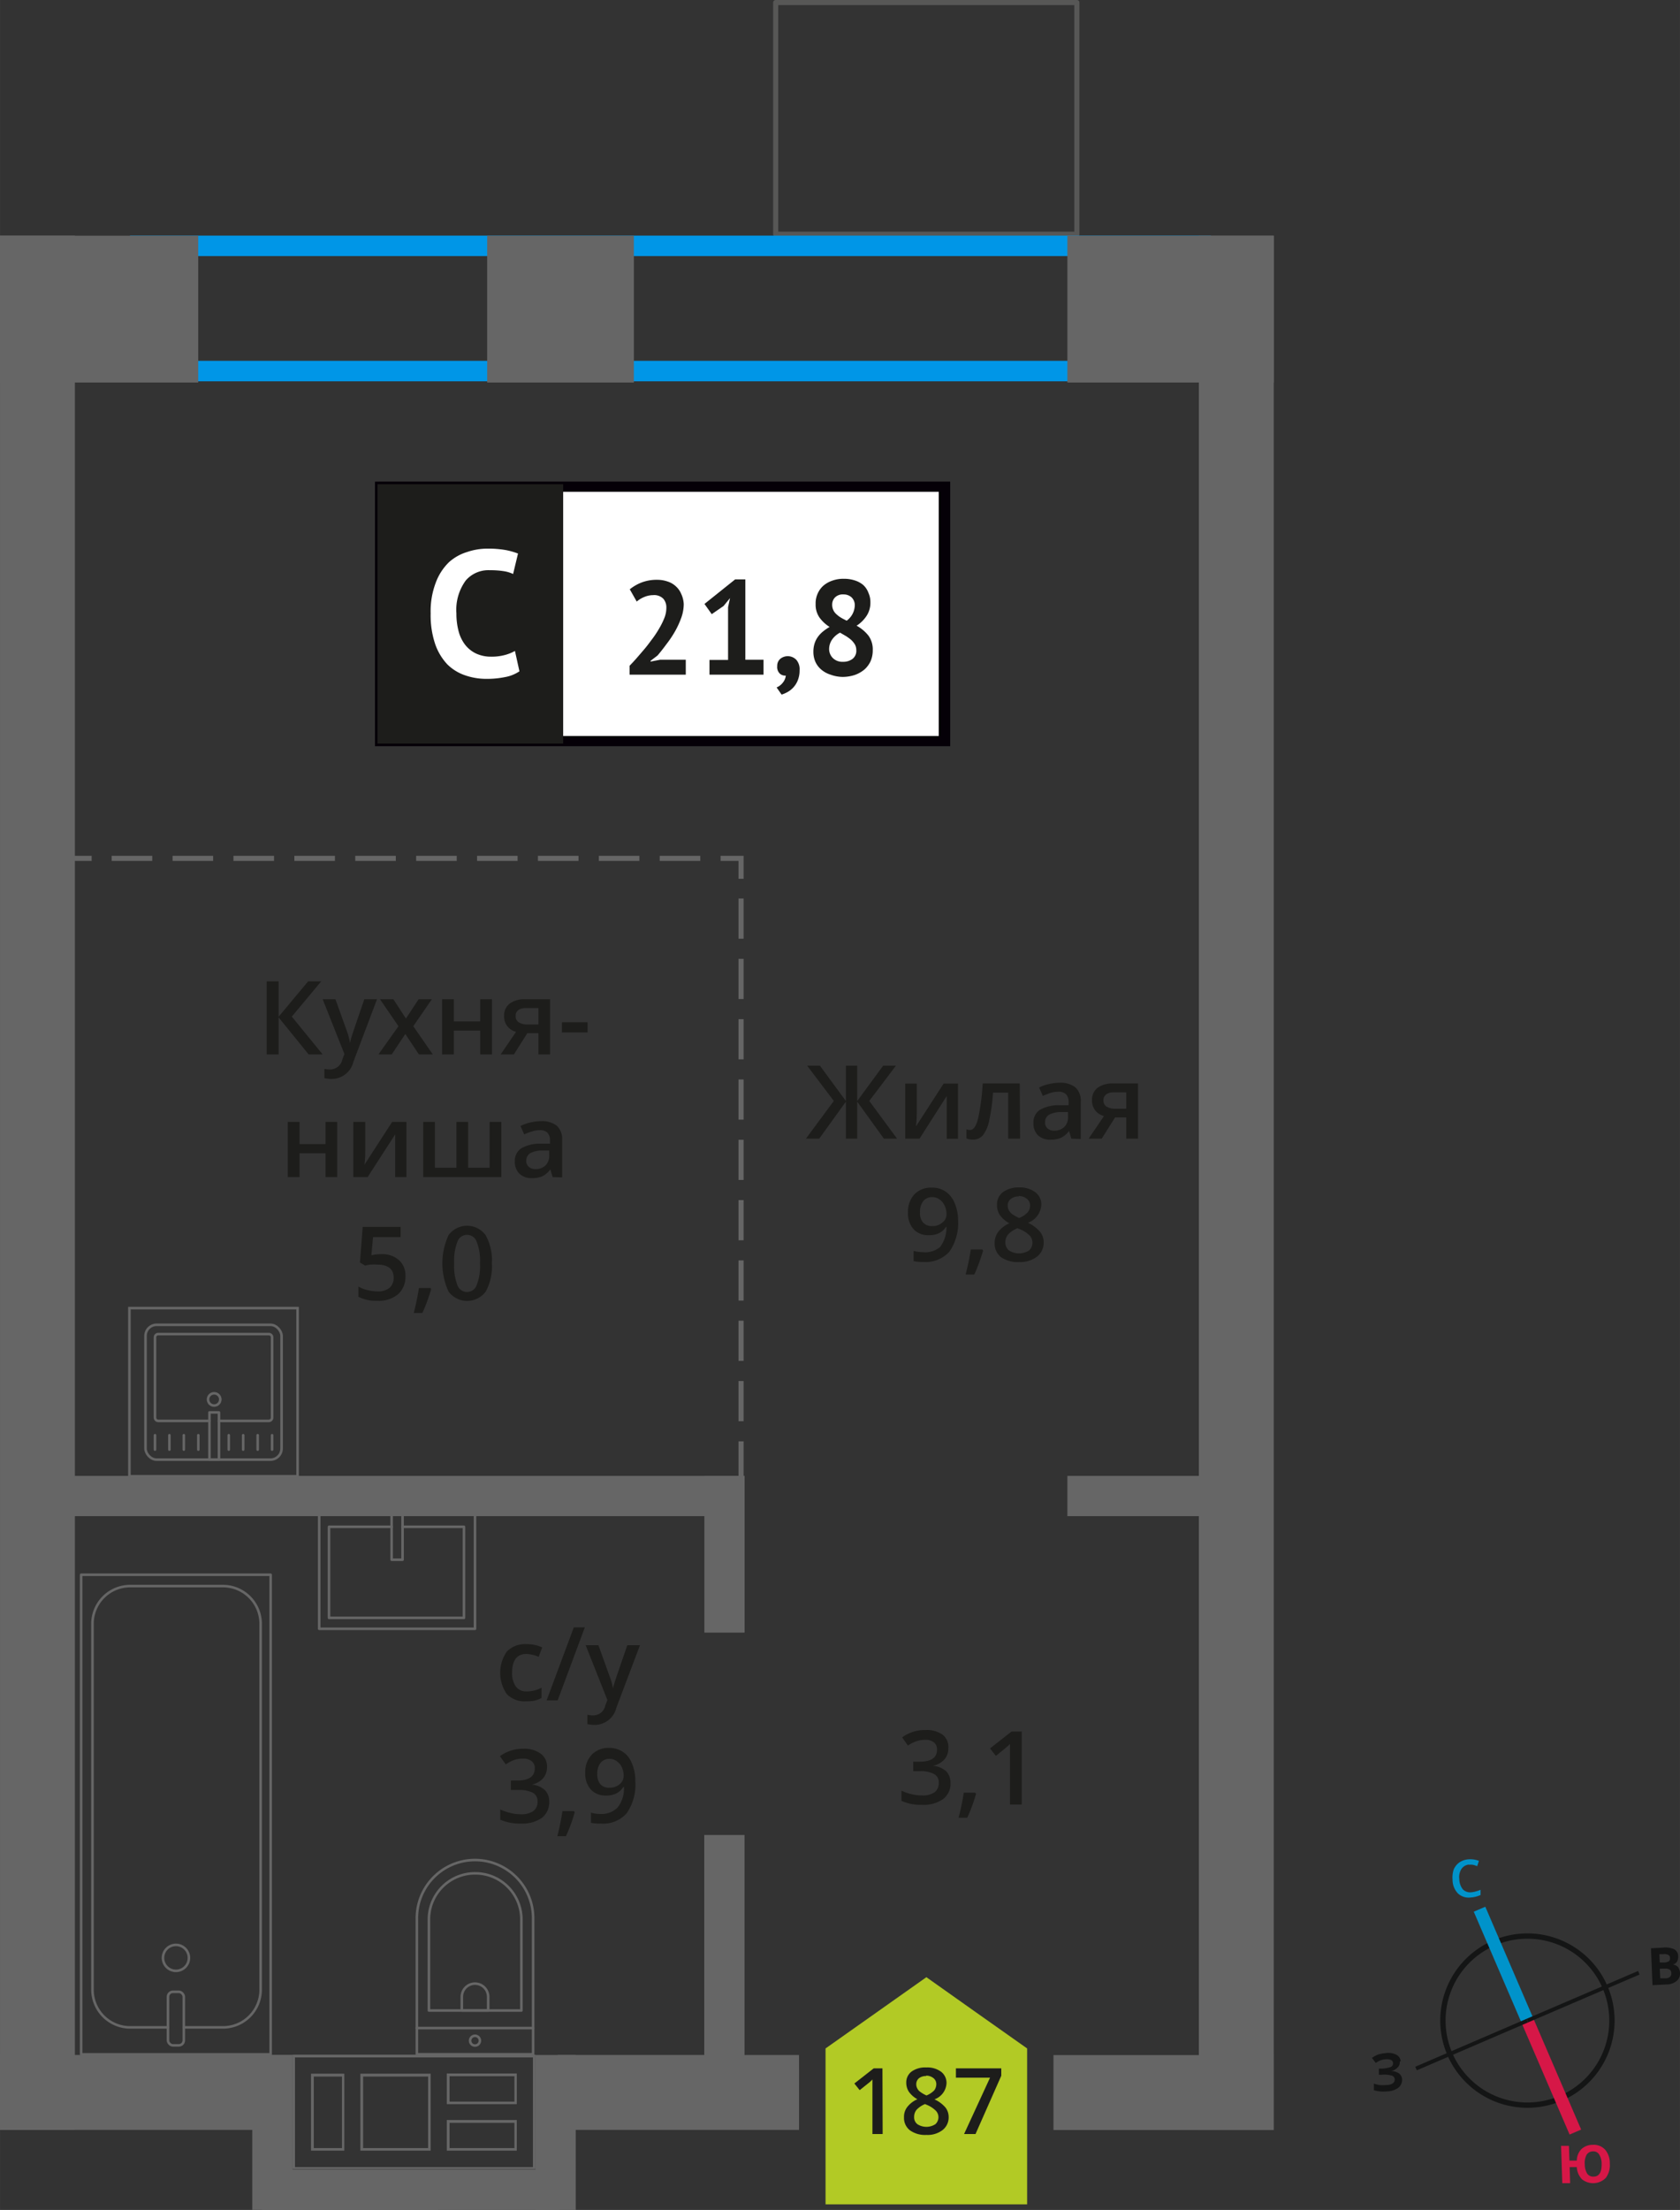 <svg xmlns="http://www.w3.org/2000/svg" width="58.01mm" height="76.27mm" viewBox="0 0 164.43 216.19"><rect x="0" y="0" width="164.43" height="216.19" fill="#333333" stroke="none"/><defs><style>.cls-1,.cls-13,.cls-14,.cls-15,.cls-4,.cls-5,.cls-6,.cls-7{fill:none;}.cls-1{stroke:#575756;}.cls-1,.cls-7{stroke-linecap:round;stroke-linejoin:round;}.cls-1,.cls-12,.cls-4,.cls-5,.cls-6{stroke-width:0.5px;}.cls-2{fill:#0096e7;}.cls-3{fill:#666;}.cls-4,.cls-5,.cls-6,.cls-7{stroke:#666;}.cls-13,.cls-14,.cls-15,.cls-4,.cls-5,.cls-6{stroke-miterlimit:10;}.cls-5{stroke-dasharray:3.93 1.97;}.cls-6{stroke-dasharray:3.97 1.99;}.cls-7{stroke-width:0.25px;}.cls-8{fill:#b2ca25;fill-rule:evenodd;}.cls-12,.cls-9{fill:#1d1d1b;}.cls-10{fill:#fff;}.cls-11{fill:#050007;}.cls-12{stroke:#1d1d1b;stroke-miterlimit:22.93;}.cls-13{stroke:#141515;stroke-width:0.52px;}.cls-14{stroke:#0093ca;}.cls-14,.cls-15{stroke-width:1.23px;}.cls-15{stroke:#d61747;}.cls-16{fill:#141515;}.cls-17{fill:#0093ca;}.cls-18{fill:#d61747;}</style></defs><g id="text"><rect class="cls-1" x="75.92" y="0.25" width="29.48" height="22.66"/><path class="cls-2" d="M116.52,25.05V35.3H14.72V25.05h101.8m2-2H12.72V37.3h105.8V23.05Z"/><path class="cls-3" d="M52.16,201.27V212H28.87V201.27H52.16m-8.43,4.57h6.85v-3H43.73v3m-8.46,4.55h6.88v-7.53H35.27v7.53m-4.83,0H33.7v-7.53H30.44v7.53m13.29,0h6.85v-3H43.73v3M52.41,201H28.62v11.21H52.41V201ZM44,205.59v-2.48h6.35v2.48Zm-8.46,4.55v-7H41.9v7Zm-4.83,0v-7h2.76v7Zm13.29,0v-2.47h6.35v2.47Z"/><rect class="cls-3" x="46.79" y="206.64" width="15.16" height="3.94" transform="translate(-154.23 262.98) rotate(-90)"/><rect class="cls-3" x="19.07" y="206.64" width="15.16" height="3.94" transform="translate(-181.95 235.25) rotate(-90)"/><rect class="cls-3" x="25.66" y="212.25" width="29.13" height="3.94" transform="translate(80.45 428.44) rotate(180)"/><rect class="cls-3" x="25.66" y="212.25" width="17.2" height="3.94" transform="translate(68.52 428.44) rotate(180)"/><rect class="cls-3" x="104.47" y="23.05" width="20.2" height="14.36" transform="translate(229.14 60.47) rotate(-180)"/><rect class="cls-3" x="47.69" y="23.05" width="14.36" height="14.36" transform="translate(109.73 60.47) rotate(-180)"/><rect class="cls-3" y="23.05" width="19.4" height="14.36" transform="translate(19.4 60.47) rotate(-180)"/><rect class="cls-3" x="103.14" y="201.02" width="21.53" height="7.33" transform="matrix(-1, 0, 0, -1, 227.78, 409.39)"/><rect class="cls-3" x="54.59" y="201.02" width="23.61" height="7.33" transform="translate(132.76 409.39) rotate(-179.99)"/><rect class="cls-3" y="201.02" width="26.65" height="7.33" transform="translate(26.63 409.38) rotate(-179.99)"/><rect class="cls-3" x="28.35" y="112.04" width="185.31" height="7.33" transform="translate(236.71 -5.29) rotate(90)"/><rect class="cls-3" x="-88.99" y="112.04" width="185.31" height="7.33" transform="translate(119.37 112.04) rotate(90)"/><rect class="cls-3" x="63.24" y="150.08" width="15.33" height="3.94" transform="translate(222.96 81.14) rotate(90)"/><rect class="cls-3" x="58.44" y="190.01" width="24.94" height="3.94" transform="translate(262.88 121.07) rotate(90)"/><rect class="cls-3" x="6.97" y="144.38" width="65.91" height="3.94" transform="translate(79.84 292.7) rotate(180)"/><rect class="cls-3" x="104.47" y="144.38" width="15.23" height="3.94" transform="translate(224.17 292.7) rotate(180)"/><line class="cls-4" x1="72.53" y1="148.9" x2="72.53" y2="146.9"/><line class="cls-5" x1="72.53" y1="144.93" x2="72.53" y2="86.96"/><polyline class="cls-4" points="72.53 85.97 72.53 83.97 70.53 83.97"/><line class="cls-6" x1="68.54" y1="83.97" x2="9.96" y2="83.97"/><line class="cls-4" x1="8.97" y1="83.97" x2="6.97" y2="83.97"/><rect class="cls-7" x="7.95" y="154.06" width="18.55" height="46.92" transform="translate(34.44 355.03) rotate(180)"/><rect class="cls-7" x="16.45" y="194.85" width="1.55" height="5.24" rx="0.49" transform="translate(34.44 394.94) rotate(180)"/><path class="cls-7" d="M18,198.33h3.83a3.69,3.69,0,0,0,3.68-3.69V158.85a3.69,3.69,0,0,0-3.68-3.69H12.74a3.69,3.69,0,0,0-3.69,3.69v35.79a3.69,3.69,0,0,0,3.69,3.69h3.71"/><circle class="cls-7" cx="17.22" cy="191.53" r="1.27"/><path class="cls-7" d="M37,185.78H50.3A5.69,5.69,0,0,1,56,191.47v0a5.69,5.69,0,0,1-5.69,5.69H37a0,0,0,0,1,0,0V185.78A0,0,0,0,1,37,185.78Z" transform="translate(-144.98 237.96) rotate(-90)"/><path class="cls-7" d="M39.78,185.46h8.91A4.51,4.51,0,0,1,53.2,190v0a4.51,4.51,0,0,1-4.51,4.51H39.78a0,0,0,0,1,0,0v-9A0,0,0,0,1,39.78,185.46Z" transform="translate(-143.48 236.46) rotate(-90)"/><path class="cls-7" d="M45.17,194.08h1.34a1.29,1.29,0,0,1,1.29,1.29v0a1.29,1.29,0,0,1-1.29,1.29H45.17a0,0,0,0,1,0,0v-2.58A0,0,0,0,1,45.17,194.08Z" transform="translate(-148.88 241.85) rotate(-90)"/><circle class="cls-7" cx="46.49" cy="199.63" r="0.48"/><line class="cls-7" x1="52.18" y1="198.4" x2="40.8" y2="198.4"/><rect class="cls-7" x="33.17" y="146.03" width="11.38" height="15.25" transform="translate(192.52 114.79) rotate(90)"/><polyline class="cls-7" points="39.4 147.96 39.4 152.58 38.33 152.58 38.33 147.96"/><polyline class="cls-7" points="39.4 149.36 45.41 149.36 45.41 158.27 32.2 158.27 32.2 149.36 38.33 149.36"/><rect class="cls-7" x="14.24" y="129.6" width="13.32" height="13.19" rx="1.09"/><path class="cls-7" d="M21.42,139h4.89a.32.32,0,0,0,.32-.32v-7.86a.31.31,0,0,0-.32-.31H15.49a.31.31,0,0,0-.32.31v7.86a.32.32,0,0,0,.32.32h5"/><circle class="cls-7" cx="20.96" cy="136.9" r="0.6"/><rect class="cls-7" x="20.5" y="138.17" width="0.93" height="4.61"/><line class="cls-7" x1="15.17" y1="141.81" x2="15.17" y2="140.4"/><line class="cls-7" x1="16.58" y1="141.81" x2="16.58" y2="140.4"/><line class="cls-7" x1="17.99" y1="141.81" x2="17.99" y2="140.4"/><line class="cls-7" x1="19.41" y1="141.81" x2="19.41" y2="140.4"/><line class="cls-7" x1="22.39" y1="141.81" x2="22.39" y2="140.4"/><line class="cls-7" x1="23.8" y1="141.81" x2="23.8" y2="140.4"/><line class="cls-7" x1="25.22" y1="141.81" x2="25.22" y2="140.4"/><line class="cls-7" x1="26.63" y1="141.81" x2="26.63" y2="140.4"/><path class="cls-3" d="M29,128.09v16.2H12.79v-16.2H29m.25-.25H12.54v16.7H29.25v-16.7Z"/><polygon class="cls-8" points="100.53 200.39 100.53 200.39 95.6 196.91 90.67 193.42 85.73 196.91 80.8 200.39 80.8 200.39 80.8 200.39 80.8 215.64 100.53 215.64 100.53 200.39 100.53 200.39"/><path class="cls-9" d="M86.39,208.76h-1v-4.15c0-.49,0-.89,0-1.18l-.25.24-1,.8-.52-.65,1.89-1.48h.86Z"/><path class="cls-9" d="M90.66,202.25a2.27,2.27,0,0,1,1.45.42,1.37,1.37,0,0,1,.53,1.12,1.77,1.77,0,0,1-1.18,1.58,3.12,3.12,0,0,1,1.07.79,1.52,1.52,0,0,1,.32.93,1.57,1.57,0,0,1-.59,1.28,2.4,2.4,0,0,1-1.58.48,2.56,2.56,0,0,1-1.62-.45,1.53,1.53,0,0,1-.58-1.27,1.55,1.55,0,0,1,.31-1,2.51,2.51,0,0,1,1-.77,2.5,2.5,0,0,1-.84-.74,1.64,1.64,0,0,1-.25-.88,1.32,1.32,0,0,1,.55-1.11A2.29,2.29,0,0,1,90.66,202.25Zm-1.19,4.84a.84.84,0,0,0,.32.71,1.62,1.62,0,0,0,1.76,0,.92.92,0,0,0,0-1.36,2.72,2.72,0,0,0-.88-.55l-.13-.06a2.34,2.34,0,0,0-.83.56A1.08,1.08,0,0,0,89.47,207.09Zm1.18-4a1.1,1.1,0,0,0-.7.21.74.74,0,0,0-.27.6.77.77,0,0,0,.1.4.87.87,0,0,0,.28.33,3.28,3.28,0,0,0,.62.36,2.25,2.25,0,0,0,.75-.49,1,1,0,0,0,.21-.6.74.74,0,0,0-.27-.6A1.14,1.14,0,0,0,90.65,203.05Z"/><path class="cls-9" d="M94.36,208.76l2.54-5.51H93.56v-.91H98v.72l-2.52,5.7Z"/><path class="cls-9" d="M92.82,171a1.61,1.61,0,0,1-.4,1.13,2,2,0,0,1-1.11.61v0a2.19,2.19,0,0,1,1.29.53,1.58,1.58,0,0,1,.43,1.14,1.87,1.87,0,0,1-.73,1.59,3.35,3.35,0,0,1-2.07.56,4.6,4.6,0,0,1-2-.39v-1a4.39,4.39,0,0,0,1,.35,4.23,4.23,0,0,0,1,.12,2,2,0,0,0,1.24-.31,1.11,1.11,0,0,0,.41-.95.9.9,0,0,0-.46-.84,2.87,2.87,0,0,0-1.42-.27h-.62v-.93H90c1.14,0,1.71-.39,1.71-1.18a.87.87,0,0,0-.3-.71,1.32,1.32,0,0,0-.88-.25,2.54,2.54,0,0,0-.78.12,3.45,3.45,0,0,0-.89.44l-.56-.8a3.73,3.73,0,0,1,2.28-.72,2.69,2.69,0,0,1,1.68.46A1.52,1.52,0,0,1,92.82,171Z"/><path class="cls-9" d="M95.53,175.48a16.12,16.12,0,0,1-.86,2.34h-.85a22.91,22.91,0,0,0,.51-2.45h1.12Z"/><path class="cls-9" d="M100,176.53H98.85v-4.61c0-.55,0-1,0-1.31a3.71,3.71,0,0,1-.28.26c-.11.1-.47.4-1.1.9l-.57-.73,2.1-1.65h1Z"/><path class="cls-9" d="M51.47,166.43a2.37,2.37,0,0,1-1.87-.71,3.66,3.66,0,0,1,0-4.15,2.48,2.48,0,0,1,1.93-.73,3.51,3.51,0,0,1,1.54.32l-.35.92a3.38,3.38,0,0,0-1.2-.28c-.93,0-1.4.62-1.4,1.86A2.23,2.23,0,0,0,50.5,165a1.21,1.21,0,0,0,1,.46A3,3,0,0,0,53,165.1v1a2.46,2.46,0,0,1-.65.26A4.22,4.22,0,0,1,51.47,166.43Z"/><path class="cls-9" d="M57.24,159.2l-2.66,7.14H53.5l2.66-7.14Z"/><path class="cls-9" d="M57.32,160.94h1.25l1.1,3.06a5.13,5.13,0,0,1,.33,1.23h0c0-.18.09-.4.16-.65s.49-1.47,1.24-3.64h1.24l-2.31,6.11a2.19,2.19,0,0,1-2.1,1.69,3.65,3.65,0,0,1-.74-.08v-.91a2.68,2.68,0,0,0,.59.06,1.2,1.2,0,0,0,1.17-1l.2-.5Z"/><path class="cls-9" d="M53.54,172.84a1.67,1.67,0,0,1-.39,1.13,2.08,2.08,0,0,1-1.11.61v0a2.13,2.13,0,0,1,1.28.53,1.51,1.51,0,0,1,.43,1.14,1.91,1.91,0,0,1-.72,1.59,3.38,3.38,0,0,1-2.07.55,4.68,4.68,0,0,1-2-.38v-1a4.65,4.65,0,0,0,1,.34,3.76,3.76,0,0,0,1,.13,2.07,2.07,0,0,0,1.24-.31,1.1,1.1,0,0,0,.41-.95.91.91,0,0,0-.45-.84,2.89,2.89,0,0,0-1.43-.27H50v-.93h.63c1.14,0,1.71-.4,1.71-1.19a.85.85,0,0,0-.3-.7,1.29,1.29,0,0,0-.87-.25,2.56,2.56,0,0,0-.79.11,3.86,3.86,0,0,0-.88.45l-.57-.8a3.78,3.78,0,0,1,2.28-.73,2.72,2.72,0,0,1,1.69.47A1.53,1.53,0,0,1,53.54,172.84Z"/><path class="cls-9" d="M56.25,177.29a15.79,15.79,0,0,1-.86,2.34h-.84a25,25,0,0,0,.5-2.46h1.13Z"/><path class="cls-9" d="M62.18,174.24a4.88,4.88,0,0,1-.85,3.15,3.08,3.08,0,0,1-2.56,1,4.13,4.13,0,0,1-.93-.07v-1a2.93,2.93,0,0,0,.88.13,2.22,2.22,0,0,0,1.73-.63,3,3,0,0,0,.62-2H61a1.72,1.72,0,0,1-.69.63,2.19,2.19,0,0,1-1,.2,1.91,1.91,0,0,1-1.48-.59,2.29,2.29,0,0,1-.55-1.62,2.47,2.47,0,0,1,.63-1.78,2.26,2.26,0,0,1,1.71-.67,2.36,2.36,0,0,1,1.33.38,2.28,2.28,0,0,1,.87,1.07A4.15,4.15,0,0,1,62.18,174.24Zm-2.49-2.18a1.1,1.1,0,0,0-.91.39,1.67,1.67,0,0,0-.32,1.09,1.45,1.45,0,0,0,.3,1,1.09,1.09,0,0,0,.89.34,1.43,1.43,0,0,0,1-.34,1.05,1.05,0,0,0,.39-.81,2,2,0,0,0-.16-.81,1.38,1.38,0,0,0-.48-.6A1.12,1.12,0,0,0,59.69,172.06Z"/><rect class="cls-10" x="37.19" y="47.62" width="54.7" height="24.87"/><path class="cls-11" d="M91.88,48.11H37.79V72H91.88Zm-54.64-1H93V73H36.7V47.12Z"/><rect class="cls-12" x="37.19" y="47.62" width="17.68" height="24.87"/><path class="cls-9" d="M66.92,59.09a4,4,0,0,1-.24,1.34,8.82,8.82,0,0,1-.61,1.33A10.54,10.54,0,0,1,65.24,63c-.3.41-.59.78-.88,1.12l-.69.53v.07l.94-.18h2.51V66h-5.5v-.87c.21-.22.45-.47.71-.77s.52-.6.79-.92.52-.67.77-1a10.36,10.36,0,0,0,.68-1.05,7.19,7.19,0,0,0,.48-1,2.71,2.71,0,0,0,.17-.94,1.29,1.29,0,0,0-.3-.88,1.25,1.25,0,0,0-1-.35,2.25,2.25,0,0,0-.86.18,2.57,2.57,0,0,0-.74.45l-.68-1.2a4.29,4.29,0,0,1,1.16-.67,4.13,4.13,0,0,1,1.52-.26,3.09,3.09,0,0,1,1,.16,2.15,2.15,0,0,1,.81.46,2.07,2.07,0,0,1,.54.75A2.62,2.62,0,0,1,66.92,59.09Z"/><path class="cls-9" d="M69.44,64.56h1.82V59.4l.19-.89-.63.77-1.16.8-.71-1,3-2.4h1v7.86h1.78V66H69.44Z"/><path class="cls-9" d="M76.07,65.16a.9.9,0,0,1,.3-.71,1.16,1.16,0,0,1,1.58.11,1.4,1.4,0,0,1,.31,1,2.57,2.57,0,0,1-.18,1,2.27,2.27,0,0,1-.45.71,2.3,2.3,0,0,1-.57.44,3.13,3.13,0,0,1-.56.24l-.49-.7a1.52,1.52,0,0,0,.61-.47,1.3,1.3,0,0,0,.29-.69.78.78,0,0,1-.57-.18A.89.89,0,0,1,76.07,65.16Z"/><path class="cls-9" d="M79.61,63.76a2.62,2.62,0,0,1,.12-.82,2.34,2.34,0,0,1,.33-.65,2.83,2.83,0,0,1,.51-.53,5,5,0,0,1,.63-.43,3.46,3.46,0,0,1-1-.93,2.2,2.2,0,0,1-.37-1.31,2.3,2.3,0,0,1,.19-1,2.26,2.26,0,0,1,.55-.78,2.65,2.65,0,0,1,.87-.5,3.19,3.19,0,0,1,1.15-.19,3.34,3.34,0,0,1,1.07.16,2.39,2.39,0,0,1,.82.44A1.94,1.94,0,0,1,85,58a2.12,2.12,0,0,1,.19.91,2.33,2.33,0,0,1-.35,1.3,3.27,3.27,0,0,1-1,1,3.77,3.77,0,0,1,1.18,1,2.29,2.29,0,0,1,.4,1.41,2.61,2.61,0,0,1-.21,1.06,2.48,2.48,0,0,1-.61.82,3.07,3.07,0,0,1-.94.53,3.87,3.87,0,0,1-1.2.19A3.61,3.61,0,0,1,81.29,66a2.59,2.59,0,0,1-.9-.49,2.17,2.17,0,0,1-.58-.76A2.4,2.4,0,0,1,79.61,63.76Zm4.2-.17a1.15,1.15,0,0,0-.14-.55,2.21,2.21,0,0,0-.37-.45,4.74,4.74,0,0,0-.51-.37l-.57-.33a2.12,2.12,0,0,0-.84.77,1.66,1.66,0,0,0-.23.81,1.25,1.25,0,0,0,.36.9,1.31,1.31,0,0,0,1,.37,1.47,1.47,0,0,0,.94-.29A1,1,0,0,0,83.81,63.59Zm-2.36-4.48a1.22,1.22,0,0,0,.44,1,2.61,2.61,0,0,0,.45.33c.17.1.35.19.53.28a1.92,1.92,0,0,0,.79-1.46,1.06,1.06,0,0,0-.32-.83,1.15,1.15,0,0,0-.78-.28,1.08,1.08,0,0,0-.84.3A1,1,0,0,0,81.45,59.11Z"/><path class="cls-10" d="M50.84,65.67a3.66,3.66,0,0,1-1.43.57,8.74,8.74,0,0,1-1.78.17,6.32,6.32,0,0,1-2.09-.34A4.55,4.55,0,0,1,43.79,65a5.52,5.52,0,0,1-1.2-2,8.84,8.84,0,0,1-.44-3,7.85,7.85,0,0,1,.5-3,5.4,5.4,0,0,1,1.29-2A4.69,4.69,0,0,1,45.72,54a6.17,6.17,0,0,1,2-.33,10,10,0,0,1,1.78.14,7.11,7.11,0,0,1,1.2.34l-.48,2a3.43,3.43,0,0,0-.95-.28,8.56,8.56,0,0,0-1.34-.09,2.93,2.93,0,0,0-2.34,1A4.86,4.86,0,0,0,44.67,60a6.67,6.67,0,0,0,.21,1.73,3.71,3.71,0,0,0,.64,1.34,3,3,0,0,0,1.07.86,3.46,3.46,0,0,0,1.48.31,5,5,0,0,0,1.33-.16,4.18,4.18,0,0,0,1-.4Z"/><path class="cls-9" d="M31.58,103.15H30.21l-2.94-3.62v3.62H26.1V96h1.17v3.46L30.16,96h1.28l-2.88,3.45Z"/><path class="cls-9" d="M31.58,97.75h1.25l1.1,3.06a6.67,6.67,0,0,1,.33,1.23h0a5,5,0,0,1,.16-.65c.08-.25.49-1.47,1.24-3.64h1.24l-2.31,6.12a2.19,2.19,0,0,1-2.1,1.68,3.05,3.05,0,0,1-.74-.08v-.91a2.61,2.61,0,0,0,.59.06,1.22,1.22,0,0,0,1.17-1l.2-.51Z"/><path class="cls-9" d="M39,100.39l-1.81-2.64h1.31l1.23,1.89,1.24-1.89h1.3l-1.82,2.64,1.91,2.76H41l-1.33-2-1.33,2h-1.3Z"/><path class="cls-9" d="M44.42,97.75v2.17H47V97.75h1.15v5.4H47v-2.33H44.42v2.33H43.27v-5.4Z"/><path class="cls-9" d="M50.3,103.15H49l1.51-2.21a1.53,1.53,0,0,1-1.17-1.56,1.46,1.46,0,0,1,.54-1.2,2.43,2.43,0,0,1,1.5-.43h2.46v5.4H52.7v-2.08H51.61Zm.17-3.76a.68.68,0,0,0,.31.62,1.51,1.51,0,0,0,.85.21H52.7v-1.6H51.45a1.18,1.18,0,0,0-.73.2A.67.67,0,0,0,50.47,99.39Z"/><path class="cls-9" d="M55,101v-1h2.51v1Z"/><path class="cls-9" d="M29.32,109.75v2.17h2.54v-2.17H33v5.4H31.86v-2.33H29.32v2.33H28.17v-5.4Z"/><path class="cls-9" d="M35.75,109.75v2.77c0,.32,0,.8-.08,1.42l2.71-4.19h1.4v5.4h-1.1v-2.72q0-.23,0-.72c0-.34,0-.58,0-.74l-2.7,4.18h-1.4v-5.4Z"/><path class="cls-9" d="M49.07,115.15H41.42v-5.4h1.15v4.49h2.1v-4.49h1.15v4.49h2.1v-4.49h1.15Z"/><path class="cls-9" d="M54.09,115.15l-.23-.75h0a2.22,2.22,0,0,1-.78.67,2.52,2.52,0,0,1-1,.18,1.7,1.7,0,0,1-1.24-.43,1.61,1.61,0,0,1-.45-1.22,1.45,1.45,0,0,1,.62-1.26,3.63,3.63,0,0,1,1.89-.46l.93,0v-.29a1.09,1.09,0,0,0-.24-.77,1,1,0,0,0-.75-.26,2.34,2.34,0,0,0-.79.13,5.94,5.94,0,0,0-.74.28l-.37-.82a4.39,4.39,0,0,1,1-.35,4.45,4.45,0,0,1,1-.12,2.34,2.34,0,0,1,1.56.45,1.76,1.76,0,0,1,.52,1.41v3.64Zm-1.71-.78a1.41,1.41,0,0,0,1-.35,1.27,1.27,0,0,0,.37-1v-.47l-.69,0a2.41,2.41,0,0,0-1.18.27.85.85,0,0,0-.37.74.7.7,0,0,0,.22.56A.93.93,0,0,0,52.38,114.37Z"/><path class="cls-9" d="M37.34,122.69a2.46,2.46,0,0,1,1.71.58,2,2,0,0,1,.63,1.55,2.27,2.27,0,0,1-.72,1.79,2.91,2.91,0,0,1-2,.64,3.81,3.81,0,0,1-1.88-.39v-1a3.38,3.38,0,0,0,.91.35,4.19,4.19,0,0,0,.95.12,1.77,1.77,0,0,0,1.18-.34,1.27,1.27,0,0,0,.41-1c0-.85-.55-1.28-1.63-1.28a4.55,4.55,0,0,0-.57,0c-.22,0-.42.06-.59.1l-.51-.3.27-3.49h3.71v1h-2.7l-.16,1.77.42-.07A4.73,4.73,0,0,1,37.34,122.69Z"/><path class="cls-9" d="M42.2,126.1a16.12,16.12,0,0,1-.86,2.34H40.5A24.85,24.85,0,0,0,41,126h1.13Z"/><path class="cls-9" d="M48.14,123.58a5.11,5.11,0,0,1-.6,2.77,2.27,2.27,0,0,1-3.64,0,6.6,6.6,0,0,1,0-5.52,2.25,2.25,0,0,1,3.63,0A5,5,0,0,1,48.14,123.58Zm-3.69,0a5.22,5.22,0,0,0,.3,2.09,1,1,0,0,0,1.92,0,5.05,5.05,0,0,0,.31-2.08,5,5,0,0,0-.31-2.07,1,1,0,0,0-1.92,0A5.26,5.26,0,0,0,44.45,123.58Z"/><path class="cls-9" d="M81.61,107.7,79,104.25h1.25l2.54,3.46v-3.46H83.9v3.46l2.54-3.46h1.25l-2.61,3.45,2.72,3.69H86.51l-2.61-3.62v3.62H82.79v-3.62l-2.61,3.62h-1.3Z"/><path class="cls-9" d="M89.73,106v2.77c0,.32,0,.8-.08,1.42L92.36,106h1.4v5.4h-1.1v-2.72c0-.15,0-.39,0-.73s0-.57,0-.73L90,111.39h-1.4V106Z"/><path class="cls-9" d="M99.84,111.39H98.68v-4.5H97.19a17.72,17.72,0,0,1-.37,2.71,3.44,3.44,0,0,1-.6,1.43,1.21,1.21,0,0,1-1,.45,1.65,1.65,0,0,1-.63-.11v-.9a.92.92,0,0,0,.36.07c.33,0,.59-.37.78-1.12a21.16,21.16,0,0,0,.45-3.43h3.63Z"/><path class="cls-9" d="M104.86,111.39l-.23-.75h0a2.24,2.24,0,0,1-.79.67,2.44,2.44,0,0,1-1,.18,1.73,1.73,0,0,1-1.25-.43,1.6,1.6,0,0,1-.44-1.22,1.43,1.43,0,0,1,.62-1.26,3.63,3.63,0,0,1,1.89-.46l.93,0v-.29a1.09,1.09,0,0,0-.24-.77,1,1,0,0,0-.75-.26,2.67,2.67,0,0,0-.8.12c-.25.09-.5.18-.73.29l-.37-.82a4,4,0,0,1,1-.35,4.45,4.45,0,0,1,1-.12,2.33,2.33,0,0,1,1.55.45,1.76,1.76,0,0,1,.53,1.41v3.64Zm-1.71-.78a1.43,1.43,0,0,0,1-.35,1.27,1.27,0,0,0,.38-1v-.47l-.69,0a2.38,2.38,0,0,0-1.18.27.83.83,0,0,0-.37.74.73.73,0,0,0,.21.56A.91.91,0,0,0,103.15,110.61Z"/><path class="cls-9" d="M107.83,111.39h-1.28l1.5-2.21a1.61,1.61,0,0,1-.86-.56,1.57,1.57,0,0,1-.31-1,1.46,1.46,0,0,1,.54-1.2,2.43,2.43,0,0,1,1.5-.43h2.46v5.4h-1.15v-2.08h-1.09Zm.17-3.76a.7.7,0,0,0,.31.63,1.59,1.59,0,0,0,.85.2h1.07v-1.6H109a1.18,1.18,0,0,0-.73.2A.68.68,0,0,0,108,107.63Z"/><path class="cls-9" d="M93.77,119.3a4.94,4.94,0,0,1-.85,3.15,3.13,3.13,0,0,1-2.56,1,4,4,0,0,1-.94-.08v-1a3.39,3.39,0,0,0,.88.12A2.25,2.25,0,0,0,92,122a3.07,3.07,0,0,0,.63-2H92.6a1.7,1.7,0,0,1-.7.64,2.18,2.18,0,0,1-1,.19,1.9,1.9,0,0,1-1.49-.59,2.3,2.3,0,0,1-.54-1.62,2.52,2.52,0,0,1,.62-1.78,2.26,2.26,0,0,1,1.72-.66,2.32,2.32,0,0,1,1.32.37,2.44,2.44,0,0,1,.88,1.08A4.29,4.29,0,0,1,93.77,119.3Zm-2.49-2.19a1.12,1.12,0,0,0-.92.39,1.68,1.68,0,0,0-.31,1.09,1.41,1.41,0,0,0,.29,1,1.13,1.13,0,0,0,.9.35,1.38,1.38,0,0,0,1-.35,1,1,0,0,0,.4-.81,2,2,0,0,0-.17-.81,1.49,1.49,0,0,0-.47-.6A1.18,1.18,0,0,0,91.28,117.11Z"/><path class="cls-9" d="M96.22,122.34a17.41,17.41,0,0,1-.86,2.34h-.85c.23-.88.39-1.69.51-2.45h1.12Z"/><path class="cls-9" d="M99.73,116.16a2.52,2.52,0,0,1,1.6.47,1.48,1.48,0,0,1,.59,1.24,2,2,0,0,1-1.31,1.75,3.41,3.41,0,0,1,1.19.89,1.63,1.63,0,0,1,.35,1,1.73,1.73,0,0,1-.65,1.42,2.69,2.69,0,0,1-1.75.53A2.86,2.86,0,0,1,98,123a1.68,1.68,0,0,1-.65-1.41,1.84,1.84,0,0,1,.34-1.07,2.78,2.78,0,0,1,1.1-.85,2.78,2.78,0,0,1-.94-.82,1.83,1.83,0,0,1-.27-1,1.49,1.49,0,0,1,.6-1.24A2.57,2.57,0,0,1,99.73,116.16Zm-1.33,5.38a1,1,0,0,0,.36.79,1.81,1.81,0,0,0,1.95,0,1,1,0,0,0,.34-.79,1,1,0,0,0-.32-.72,3.06,3.06,0,0,0-1-.61l-.14-.06a2.62,2.62,0,0,0-.93.62A1.2,1.2,0,0,0,98.4,121.54Zm1.32-4.5a1.22,1.22,0,0,0-.79.25.79.79,0,0,0-.3.65,1,1,0,0,0,.11.46,1.29,1.29,0,0,0,.31.36,3.62,3.62,0,0,0,.7.39,2.23,2.23,0,0,0,.82-.54,1,1,0,0,0,.25-.67.79.79,0,0,0-.3-.65A1.27,1.27,0,0,0,99.72,117Z"/><path class="cls-13" d="M146.23,190.07a8.27,8.27,0,1,1-4.33,10.86,8.26,8.26,0,0,1,4.33-10.86Z"/><line class="cls-14" x1="144.81" y1="186.77" x2="149.5" y2="197.67"/><line class="cls-15" x1="154.19" y1="208.57" x2="149.5" y2="197.67"/><polygon class="cls-16" points="138.52 202.18 149.42 197.49 149.57 197.84 138.67 202.53 138.52 202.18"/><polygon class="cls-16" points="160.33 192.81 149.42 197.49 149.57 197.84 160.47 193.16 160.33 192.81"/><path class="cls-17" d="M143.81,182.4a1,1,0,0,0-.77.43,1.48,1.48,0,0,0-.21,1,1.64,1.64,0,0,0,.35,1,1,1,0,0,0,.85.28,2.24,2.24,0,0,0,.45-.09,3.66,3.66,0,0,0,.43-.15l0,.51a2.71,2.71,0,0,1-.95.24,1.53,1.53,0,0,1-1.26-.39,1.92,1.92,0,0,1-.53-1.34,2.52,2.52,0,0,1,.11-1,1.62,1.62,0,0,1,.56-.7,1.82,1.82,0,0,1,.91-.3,2.33,2.33,0,0,1,1,.15l-.17.52a2.32,2.32,0,0,0-.4-.13,1.35,1.35,0,0,0-.45,0Z"/><path class="cls-18" d="M157.56,211.65a2.11,2.11,0,0,1-.38,1.39,1.74,1.74,0,0,1-2.34.15,1.83,1.83,0,0,1-.51-1.19l-.7,0,.05,1.57-.77,0-.12-3.65.77,0,.05,1.44.72,0a1.64,1.64,0,0,1,.45-1.12,1.59,1.59,0,0,1,1.1-.42,1.5,1.5,0,0,1,1.21.46,2,2,0,0,1,.47,1.37Zm-2.45.08a1.73,1.73,0,0,0,.24.91.71.71,0,0,0,.61.29c.56,0,.82-.44.8-1.25a1.66,1.66,0,0,0-.25-.93.66.66,0,0,0-.61-.29.73.73,0,0,0-.61.33,1.68,1.68,0,0,0-.18.94Z"/><path class="cls-16" d="M161.59,190.59l1.14-.06a2.15,2.15,0,0,1,1.12.15.76.76,0,0,1,.4.69.94.94,0,0,1-.12.54.65.65,0,0,1-.4.27v0a.85.85,0,0,1,.51.25,1.1,1.1,0,0,1,.19.57.92.92,0,0,1-.32.78,1.51,1.51,0,0,1-1,.35l-1.37.07Zm.86,1.39.44,0a.84.84,0,0,0,.45-.12.35.35,0,0,0,.11-.33.31.31,0,0,0-.16-.29.83.83,0,0,0-.49-.07l-.39,0Zm0,.61.05.94.49,0a.7.7,0,0,0,.46-.14.45.45,0,0,0,.13-.38c0-.3-.23-.45-.66-.43Z"/><path class="cls-16" d="M137,201.67a.69.69,0,0,1-.22.59,1.07,1.07,0,0,1-.65.34h0a1.42,1.42,0,0,1,.79.23.78.78,0,0,1,.31.57,1,1,0,0,1-.36.83,1.92,1.92,0,0,1-1.1.36,3.38,3.38,0,0,1-1.3-.11l0-.65a3.17,3.17,0,0,0,.57.14,2.91,2.91,0,0,0,.59,0c.6,0,.9-.22.88-.58a.4.4,0,0,0-.32-.35,2.46,2.46,0,0,0-.89-.08l-.34,0,0-.6.31,0a3,3,0,0,0,.84-.15.4.4,0,0,0,.24-.39.36.36,0,0,0-.18-.29,1,1,0,0,0-.51-.08,1.72,1.72,0,0,0-1,.36l-.38-.49a2.54,2.54,0,0,1,.65-.35,4,4,0,0,1,.76-.13,1.66,1.66,0,0,1,1,.18.77.77,0,0,1,.4.63Z"/></g></svg>